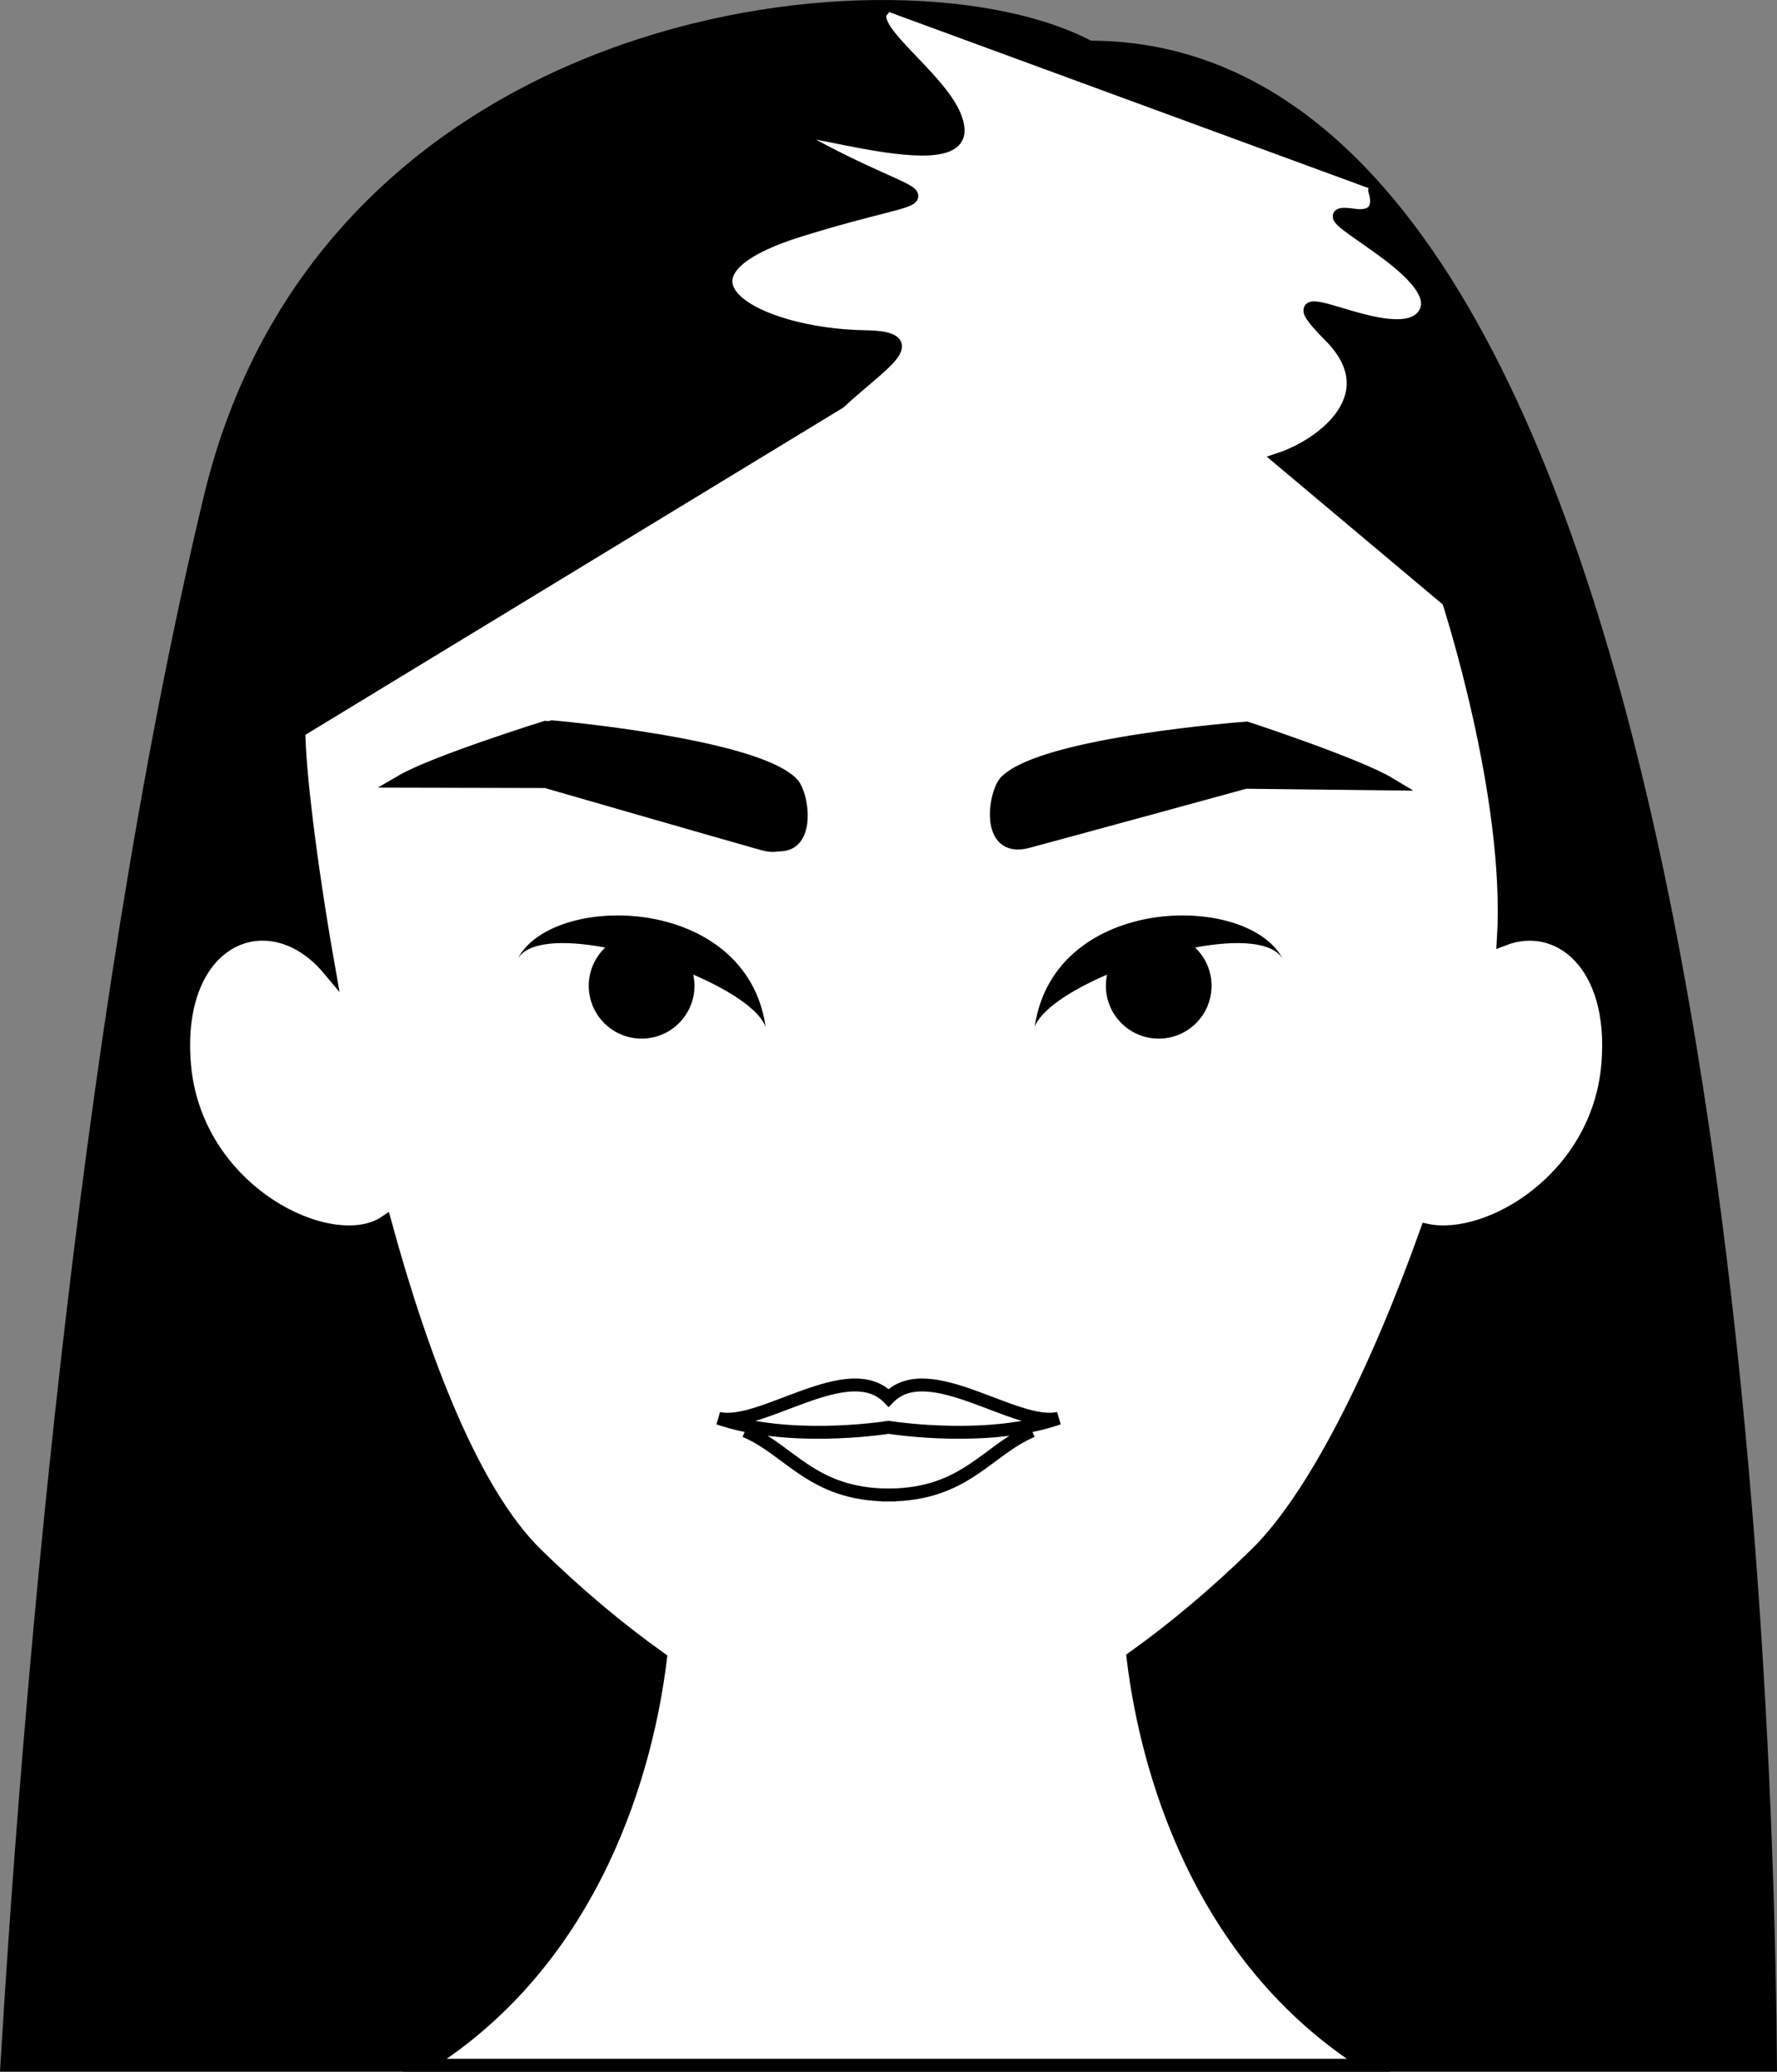 <?xml version="1.0" encoding="UTF-8"?>
<svg id="uuid-fb0e606a-d2c8-417c-9ce1-ba04450623e9" data-name="Ebene 2" xmlns="http://www.w3.org/2000/svg" width="137.705" height="160.539" viewBox="0 0 137.705 160.539">
  <rect x="0" y="0" width="137.705" height="160.539" fill="#808080" stroke="none"/>
  <g id="uuid-3e3faa53-d08e-4239-9e7c-fb7b67a38447" data-name="Ebene 1">
    <g>
      <path d="M84.413,3.651C70.091-4.001,25.457,.348,16.285,38.546,6.233,80.406,2.018,135.09,.531,160.039H137.201c-.275-37.158-5.324-156.421-52.788-156.388"/>
      <path d="M84.413,3.651C70.091-4.001,25.457,.348,16.285,38.546,6.233,80.406,2.018,135.09,.531,160.039H137.201c-.275-37.158-5.324-156.421-52.788-156.388Z" style="fill: none; stroke: #000; stroke-linecap: round; stroke-miterlimit: 10;"/>
      <path d="M60.848,60.735c-2.999-3.001-18.582-4.37-18.582-4.37,0,0-8.622,2.697-11.149,4.175l11.181,.027s13.552,3.912,16.823,4.832c3.27,.921,2.606-3.785,1.728-4.664m17.115-.198c3.04-2.961,18.641-4.116,18.641-4.116,0,0,8.585,2.813,11.092,4.326l-11.181-.125s-13.605,3.726-16.887,4.602c-3.283,.876-2.554-3.821-1.664-4.688M68.424,.76c-1.66,1.511,5.793,6.042,5.822,9.364,.038,4.376-19.453-3.133-10.333,1.623,9.119,4.757,9.508,2.53-1.969,6.115-11.476,3.585-3.406,8.091,5.073,8.228,4.84,.078,1.319,2.046-1.962,5.09L23.164,56.663c0,2.628,.793,9.774,2.331,18.457-4.575-5.479-12.024-2.532-11.199,7.351,.831,9.94,11.437,14.998,15.541,12.246,2.973,10.866,6.902,20.979,11.716,25.695,3.21,3.145,6.447,5.84,9.63,8.11-1.007,8.341-4.953,23.189-18.227,31.518H106.034c-13.307-8.351-17.24-23.254-18.235-31.582,3.154-2.256,6.36-4.931,9.54-8.045,4.542-4.45,9.372-14.249,13.231-25.079,4.741,1,13.284-3.981,14.025-12.861,.655-7.841-3.899-11.314-8.094-9.68,.687-11.135-4.271-26.245-4.271-26.245l-13.061-10.97c3.474-1.161,8.395-5.041,3.87-9.57-5.471-5.476,5.31,1.61,7.352-1.684,2.042-3.294-10.367-8.362-5.456-7.65,1.535,.222,2.023-.597,1.589-1.922" style="fill: #fff;"/>
      <path d="M60.848,60.735c-2.999-3.001-18.582-4.37-18.582-4.37,0,0-8.622,2.697-11.149,4.175l11.181,.027s13.552,3.912,16.823,4.832c3.27,.921,2.606-3.785,1.728-4.664Zm17.115-.198c3.04-2.961,18.641-4.116,18.641-4.116,0,0,8.585,2.813,11.092,4.326l-11.181-.125s-13.605,3.726-16.887,4.602c-3.283,.876-2.554-3.821-1.664-4.688ZM68.424,.76c-1.66,1.511,5.793,6.042,5.822,9.364,.038,4.376-19.453-3.133-10.333,1.623,9.119,4.757,9.508,2.53-1.969,6.115-11.476,3.585-3.406,8.091,5.073,8.228,4.84,.078,1.319,2.046-1.962,5.09L23.164,56.663c0,2.628,.793,9.774,2.331,18.457-4.575-5.479-12.024-2.532-11.199,7.351,.831,9.94,11.437,14.998,15.541,12.246,2.973,10.866,6.902,20.979,11.716,25.695,3.21,3.145,6.447,5.84,9.63,8.11-1.007,8.341-4.953,23.189-18.227,31.518H106.034c-13.307-8.351-17.24-23.254-18.235-31.582,3.154-2.256,6.36-4.931,9.54-8.045,4.542-4.45,9.372-14.249,13.231-25.079,4.741,1,13.284-3.981,14.025-12.861,.655-7.841-3.899-11.314-8.094-9.68,.687-11.135-4.271-26.245-4.271-26.245l-13.061-10.97c3.474-1.161,8.395-5.041,3.87-9.57-5.471-5.476,5.31,1.61,7.352-1.684,2.042-3.294-10.367-8.362-5.456-7.65,1.535,.222,2.023-.597,1.589-1.922" style="fill: none; stroke: #000; stroke-linecap: round; stroke-miterlimit: 10;"/>
      <path d="M40.107,74.318c.802-1.379,3.583-1.49,6.794-.892-.784,.746-1.276,1.797-1.276,2.965,0,2.262,1.833,4.095,4.095,4.095,2.261,0,4.095-1.833,4.095-4.095,0-.297-.034-.588-.094-.867,2.844,1.225,5.131,2.728,5.612,4.064-1.47-10.357-16.587-10.473-19.225-5.27"/>
      <path d="M80.179,79.588c.48-1.336,2.767-2.837,5.612-4.064-.06,.28-.093,.57-.093,.867,0,2.262,1.833,4.095,4.095,4.095,2.261,0,4.094-1.833,4.094-4.095,0-1.168-.491-2.219-1.276-2.965,3.211-.597,5.991-.486,6.794,.892-2.639-5.203-17.754-5.087-19.225,5.27"/>
      <path d="M57.74,110.89c3.488,1.484,5.159,4.915,11.059,4.96v.002c.02,0,.039-.001,.059-.001,.019,0,.038,.001,.058,.001v-.002c5.901-.045,7.571-3.475,11.059-4.96" style="fill: none; stroke: #000; stroke-miterlimit: 10;"/>
      <path d="M82.035,109.905c-3.299,.78-10.076-4.78-13.176-1.576-3.1-3.204-9.877,2.356-13.176,1.576,5.359,1.848,12.516,.804,13.176,.701,.66,.102,7.815,1.147,13.176-.701Z" style="fill: none; stroke: #000; stroke-linecap: round; stroke-miterlimit: 10;"/>
      <path d="M61.373,60.692c-2.999-3.002-18.582-4.37-18.582-4.37,0,0-8.622,2.696-11.15,4.174l11.182,.028s13.552,3.912,16.823,4.832,2.606-3.786,1.728-4.664"/>
      <path d="M61.373,60.692c-2.999-3.002-18.582-4.37-18.582-4.37,0,0-8.622,2.696-11.15,4.174l11.182,.028s13.552,3.912,16.823,4.832,2.606-3.786,1.728-4.664Z" style="fill: none; stroke: #000; stroke-linecap: round; stroke-miterlimit: 10;"/>
    </g>
  </g>
</svg>